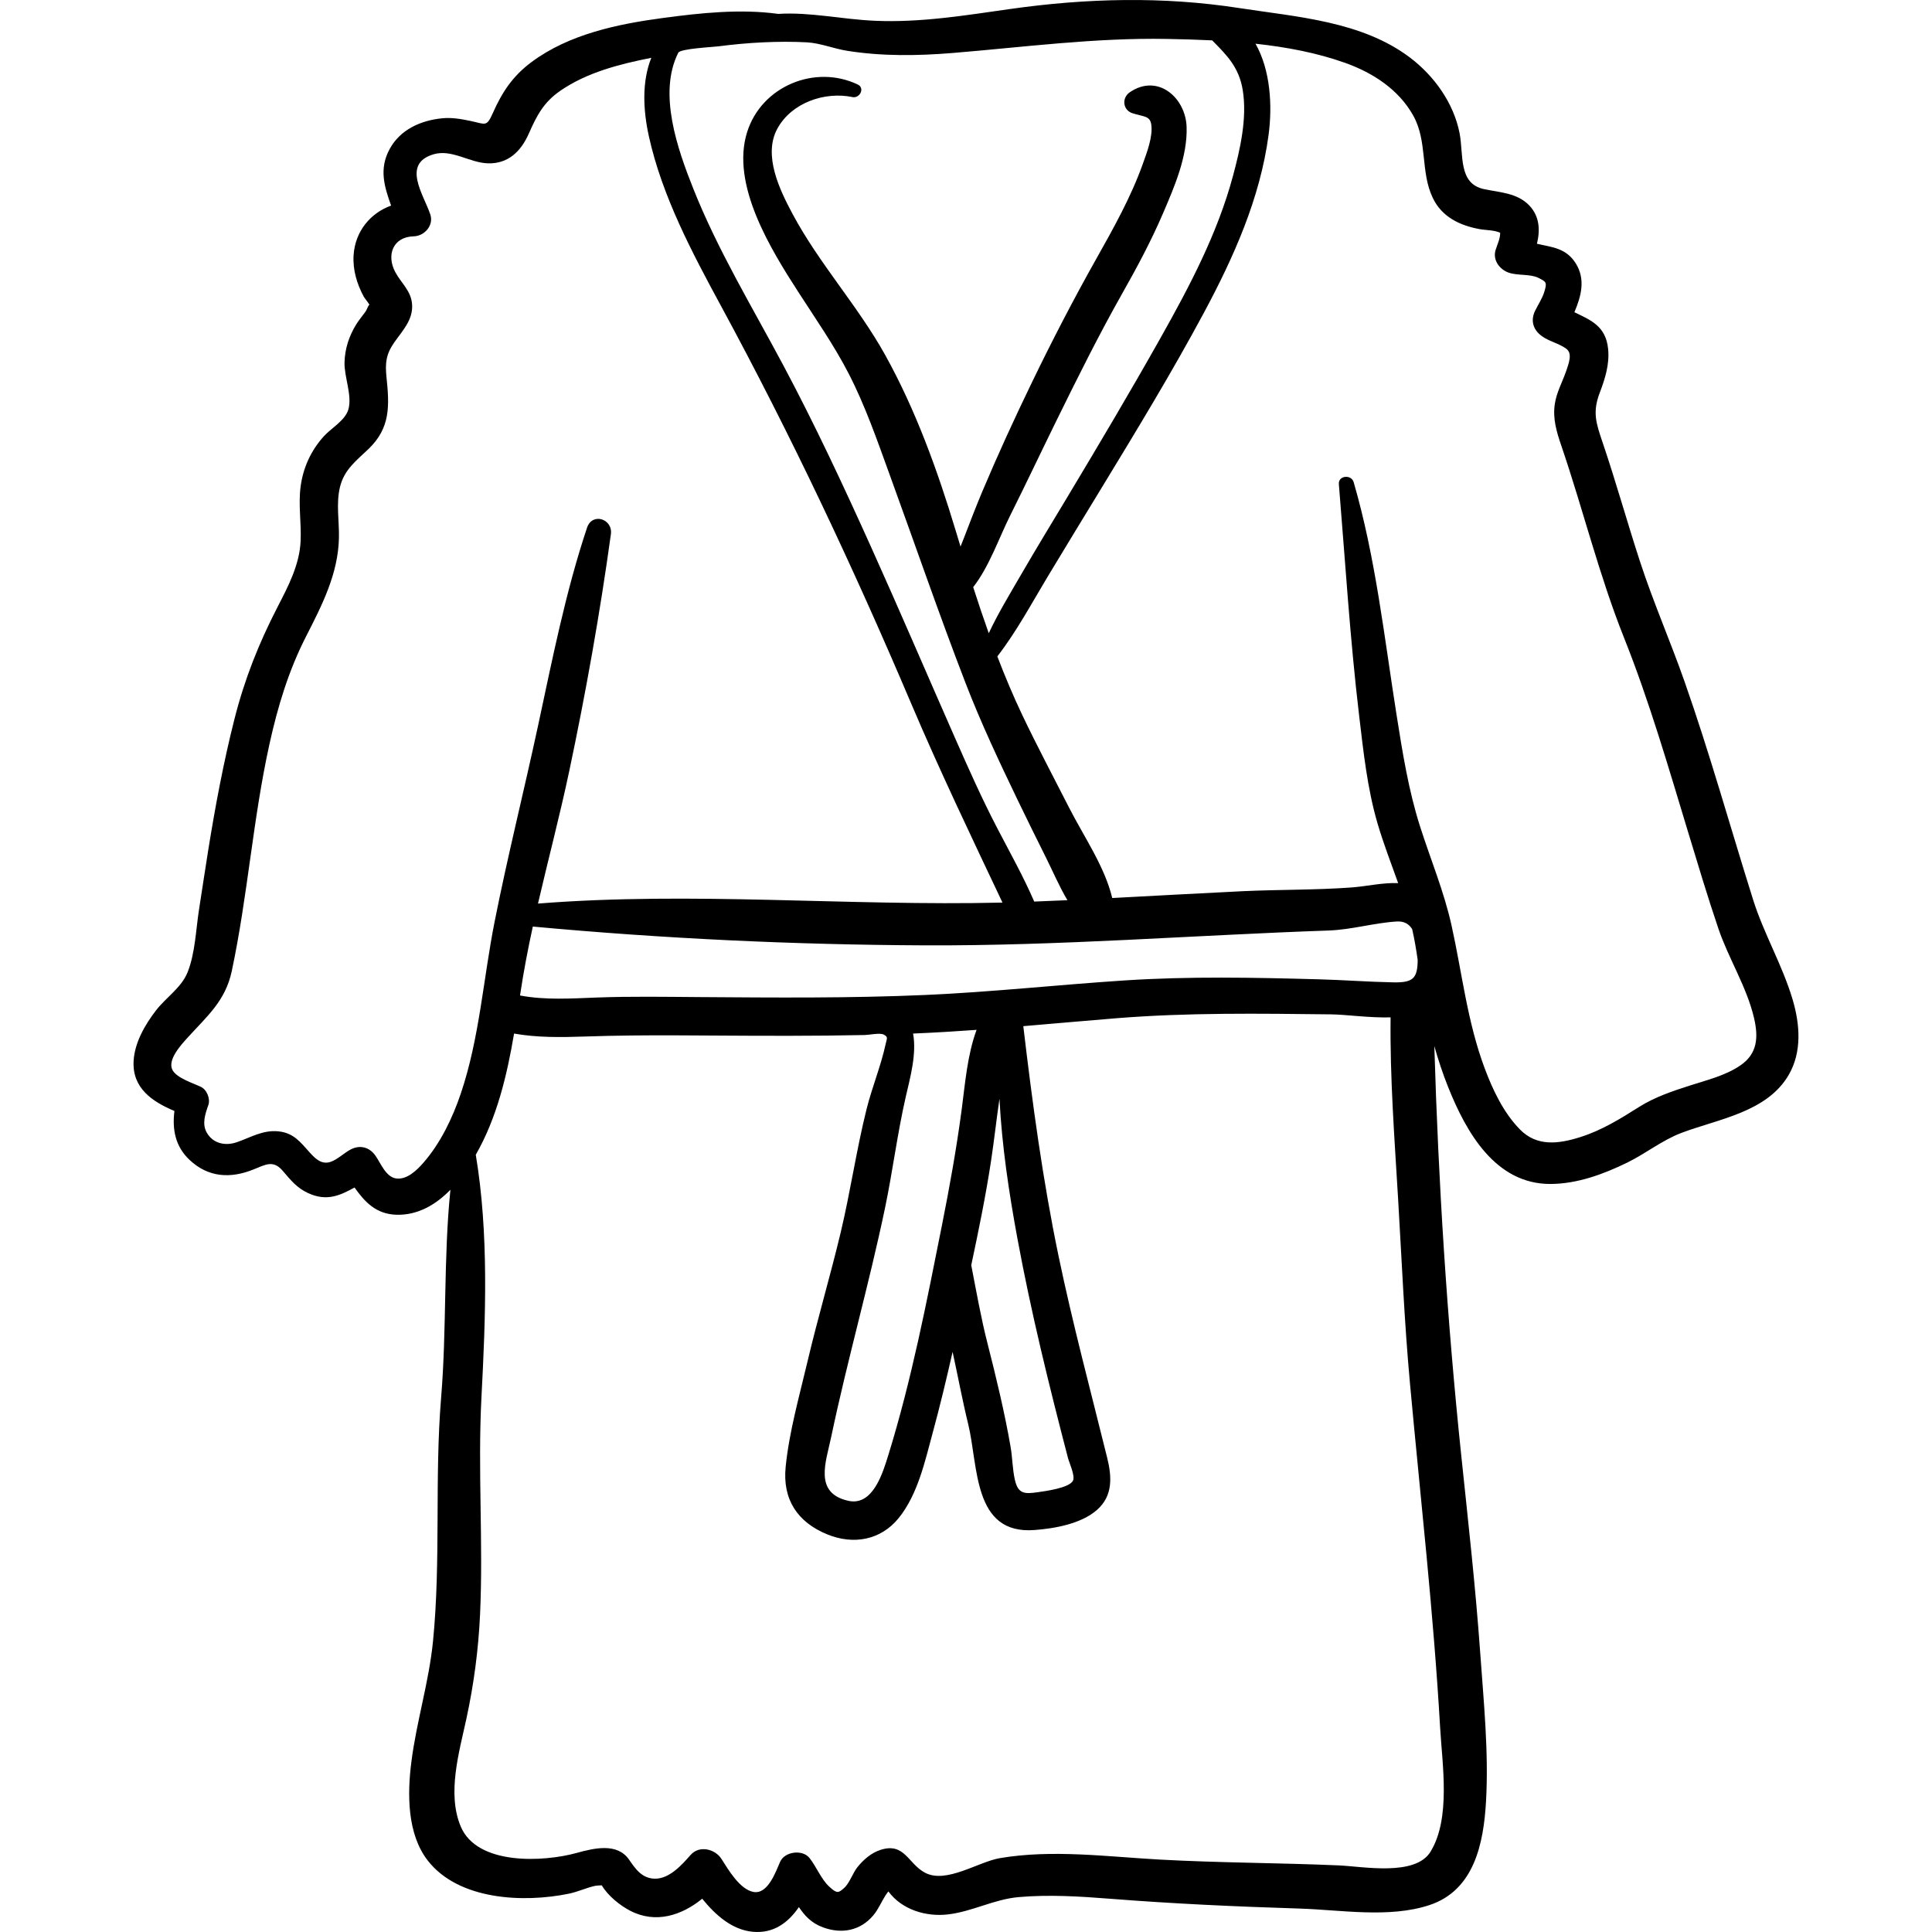 <?xml version="1.0" encoding="iso-8859-1"?>
<!-- Generator: Adobe Illustrator 19.0.0, SVG Export Plug-In . SVG Version: 6.00 Build 0)  -->
<svg version="1.1" id="Capa_1" xmlns="http://www.w3.org/2000/svg" xmlns:xlink="http://www.w3.org/1999/xlink" x="0px" y="0px"
	 viewBox="0 0 511.999 511.999" style="enable-background:new 0 0 511.999 511.999;" xml:space="preserve">
<g>
	<g>
		<path d="M475.069,264.907c-2.702-9.12-7.632-17.416-10.496-26.531c-6.063-19.285-11.491-38.82-18.199-57.894
			c-3.726-10.593-8.229-20.87-11.719-31.55c-3.437-10.521-6.393-21.195-9.946-31.678c-1.751-5.165-2.727-8.029-0.753-13.196
			c1.411-3.693,2.603-7.516,2.218-11.528c-0.59-6.147-4.633-7.696-8.944-9.787c1.794-4.244,3.03-8.714,0.335-12.987
			c-2.586-4.097-6.426-4.251-10.26-5.157c0.879-3.581,0.73-7.287-2.076-10.195c-3.173-3.287-7.791-3.401-11.965-4.287
			c-6.871-1.459-5.357-9.117-6.457-14.795c-1.551-8.006-6.752-15.24-13.185-20.091C360.846,5.595,343.67,4.492,328.413,2.134
			c-20.257-3.131-40.46-2.619-60.726,0.253c-11.898,1.686-23.846,3.662-35.906,3.115c-8.886-0.403-17.023-2.34-25.562-1.82
			c-9.985-1.374-20.476-0.256-30.278,1.047c-12.119,1.611-25.129,4.285-35.127,11.752c-4.974,3.716-7.749,7.938-10.219,13.51
			c-1.667,3.758-1.918,2.889-5.918,2.056c-2.571-0.536-4.979-0.961-7.6-0.69c-5.625,0.581-11.004,2.982-13.81,8.132
			c-2.907,5.337-1.37,10.053,0.38,14.995c-5.479,1.979-9.539,6.815-9.941,13.172c-0.24,3.812,0.875,7.599,2.683,10.929
			c0.255,0.469,1.067,1.428,1.533,2.177c-0.3,0.026-0.665,1.275-1.046,1.809c-0.819,1.151-1.749,2.223-2.492,3.429
			c-1.889,3.072-2.99,6.445-3.08,10.057c-0.094,3.803,2.049,8.712,1.045,12.371c-0.818,2.98-4.539,4.995-6.514,7.175
			c-3.408,3.767-5.492,8.293-6.164,13.319c-0.649,4.868,0.228,9.678-0.007,14.548c-0.3,6.253-3.292,11.927-6.104,17.38
			c-4.989,9.674-8.733,19.097-11.414,29.667c-2.913,11.489-5.09,23.161-6.973,34.859c-0.835,5.197-1.602,10.405-2.418,15.604
			c-0.836,5.33-1.021,11.662-3.047,16.699c-1.646,4.089-5.727,6.669-8.355,10.079c-2.906,3.769-5.656,8.498-5.939,13.37
			c-0.422,7.262,4.988,10.834,10.814,13.293c-0.59,4.766,0.146,9.328,4.014,12.968c4.984,4.69,10.871,4.969,16.906,2.54
			c3.307-1.331,5.266-2.578,7.787,0.356c2.076,2.415,3.702,4.505,6.723,5.898c4.928,2.272,8.451,0.634,12.301-1.482
			c2.689,3.794,5.656,7.027,11.028,7.214c5.719,0.199,10.56-2.686,14.381-6.623c-1.853,18.178-0.955,36.871-2.458,55.029
			c-1.777,21.494-0.031,43.122-2.15,64.577c-1.07,10.837-4.366,21.238-5.74,32.02c-1.078,8.457-1.159,19.077,4.35,26.153
			c8.18,10.508,25.381,11.239,37.373,8.778c2.398-0.492,4.624-1.562,7.007-2.09c0.335-0.074,1.07-0.085,1.724-0.128
			c1.686,2.837,4.876,5.352,7.525,6.729c6.783,3.526,13.696,1.22,19.098-3.177c3.52,4.334,7.898,8.242,13.394,8.757
			c5.565,0.521,9.435-2.47,12.229-6.543c1.515,2.249,3.252,4.241,6.47,5.403c4.929,1.779,9.821,0.854,13.239-3.204
			c1.383-1.642,2.132-3.584,3.281-5.366c0.011-0.016,0.365-0.501,0.723-0.989c3.596,4.875,9.984,6.782,15.826,6.093
			c6.451-0.76,12.176-4.011,18.681-4.581c8.073-0.707,16.274-0.192,24.333,0.442c16.675,1.311,33.27,2.071,49.99,2.586
			c11.023,0.34,23.857,2.621,34.556-0.914c11.866-3.921,14.359-16.333,14.993-27.466c0.739-12.976-0.611-26.343-1.529-39.28
			c-1.248-17.569-3.222-35.075-5.052-52.591c-3.755-35.934-6.049-72.173-7.118-108.313c1.039,3.693,2.248,7.337,3.67,10.889
			c4.793,11.979,12.529,25.728,27.151,25.658c7.071-0.033,14.034-2.6,20.305-5.665c4.952-2.421,9.267-5.955,14.44-7.901
			c9.768-3.675,22.574-5.452,28.336-15.316C477.575,278.784,477.009,271.448,475.069,264.907z M179.751,13.972
			c0.546-1.081,9.091-1.493,10.579-1.686c3.946-0.511,7.912-0.881,11.887-1.065c3.848-0.179,7.715-0.208,11.563-0.004
			c3.618,0.192,7.118,1.675,10.737,2.248c9.279,1.47,18.645,1.34,27.982,0.573c19.054-1.564,37.674-4.073,56.847-3.718
			c3.883,0.072,7.867,0.178,11.889,0.378c3.807,3.835,7.128,7.1,8.107,13.208c1.195,7.455-0.687,15.649-2.619,22.82
			c-4.084,15.149-11.471,29.142-19.123,42.746c-8.002,14.228-16.336,28.259-24.736,42.253c-4.139,6.894-8.334,13.759-12.363,20.717
			c-2.869,4.956-5.988,10.07-8.47,15.369c-1.444-4.045-2.811-8.12-4.124-12.214c4.22-5.375,6.868-13.114,9.754-18.884
			c4.176-8.348,8.158-16.792,12.273-25.168c5.623-11.441,11.32-22.903,17.6-34c3.877-6.85,7.571-13.778,10.68-21.016
			c3.019-7.034,6.504-15.063,6.248-22.89c-0.254-7.751-7.646-14.263-15.07-9.179c-2.163,1.48-1.854,4.727,0.725,5.55
			c3.012,0.961,4.65,0.65,4.984,3.016c0.453,3.195-1.164,7.386-2.249,10.425c-3.132,8.775-7.794,17.087-12.351,25.188
			c-6.09,10.826-11.778,21.824-17.184,33.015c-4.529,9.38-8.875,18.83-12.924,28.43c-1.75,4.151-3.358,8.361-4.975,12.566
			c-0.278,0.723-0.572,1.456-0.869,2.193c-0.438-1.437-0.875-2.873-1.309-4.311c-4.777-15.839-10.578-31.897-18.627-46.401
			c-7.25-13.065-17.507-24.225-24.565-37.41c-3.421-6.391-7.88-15.564-4.05-22.613c3.738-6.877,12.545-9.918,19.93-8.38
			c1.896,0.395,3.363-2.379,1.4-3.32c-11.291-5.413-25.477,0.402-29.324,12.573c-4.424,13.989,6.347,31.217,13.562,42.415
			c4.56,7.078,9.407,14.009,13.282,21.499c4.463,8.624,7.631,17.867,10.945,26.97c6.681,18.352,13.026,36.84,20.054,55.064
			c4.095,10.619,8.929,20.874,13.861,31.123c2.456,5.102,4.972,10.172,7.496,15.241c1.856,3.727,3.529,7.662,5.671,11.266
			c-2.931,0.133-5.863,0.25-8.795,0.365c-2.848-6.577-6.357-12.856-9.671-19.205c-4.151-7.949-7.776-16.109-11.39-24.312
			c-7.393-16.779-14.6-33.641-22.135-50.356c-7.337-16.272-14.902-32.482-23.299-48.239c-8.225-15.436-17.359-30.491-23.844-46.783
			C179.563,39.531,174.324,24.727,179.751,13.972z M241.978,273.901c5.617-0.237,11.226-0.573,16.828-0.978
			c-2.468,6.65-3.052,14.343-3.95,21.112c-1.375,10.361-3.209,20.539-5.252,30.787c-4.047,20.302-8.012,40.791-14.129,60.594
			c-1.473,4.767-4.092,13.768-10.641,12.317c-9.23-2.044-5.962-10.251-4.559-16.93c4.268-20.32,9.993-40.276,14.246-60.587
			c2.057-9.825,3.275-19.779,5.517-29.563C241.215,285.511,242.961,279.357,241.978,273.901z M262.627,307.724
			c0.836-5.506,1.439-11.045,2.241-16.556c0.64,12.473,2.514,24.913,4.78,37.173c3.611,19.539,8.369,38.837,13.383,58.056
			c0.323,1.237,1.916,4.673,1.337,5.955c-0.903,2-7.592,2.845-9.399,3.105c-3.484,0.502-5.172,0.433-6.016-3.291
			c-0.645-2.847-0.635-5.832-1.132-8.71c-1.571-9.095-3.831-18.455-6.116-27.409c-1.762-6.899-2.962-13.821-4.313-20.757
			C259.331,326.136,261.227,316.947,262.627,307.724z M245.227,263.677c-19.957,0.878-39.939,0.701-59.91,0.56
			c-9.041-0.064-18.086-0.218-27.123,0.116c-6.746,0.25-13.707,0.726-20.378-0.541c0.022-0.155,0.047-0.312,0.069-0.467
			c0.889-5.977,2.037-11.9,3.319-17.796c34.442,3.189,69.206,4.822,103.817,4.979c35.716,0.161,71.387-2.698,107.063-3.933
			c6.165-0.213,11.997-2.024,18.096-2.392c1.968-0.118,3.237,0.712,4.056,2.014c0.618,2.685,1.068,5.408,1.463,8.143
			c-0.021,4.998-1.288,6.07-6.475,5.973c-6.534-0.122-13.089-0.626-19.633-0.805c-17.306-0.473-34.452-0.833-51.746,0.306
			C280.295,260.988,262.803,262.903,245.227,263.677z M112.26,308.076c-1.701,1.954-4.37,4.623-7.272,4.227
			c-2.739-0.373-4.08-4.045-5.513-6.07c-1.539-2.176-3.969-2.889-6.408-1.68c-1.778,0.88-3.646,2.77-5.506,3.37
			c-2.307,0.744-3.949-0.802-5.439-2.457c-2.469-2.741-4.25-5.189-8.216-5.634c-4.212-0.473-7.381,1.574-11.177,2.877
			c-2.878,0.988-6.174,0.45-7.895-2.485c-1.381-2.358-0.451-4.991,0.375-7.357c0.578-1.655-0.357-4.068-1.97-4.841
			c-2.058-0.986-6.378-2.31-7.525-4.454c-1.425-2.666,2.27-6.672,3.956-8.533c5.16-5.694,10.064-9.756,11.747-17.666
			c4.235-19.905,5.606-40.345,10.007-60.245c2.206-9.978,5.049-19.389,9.703-28.506c4.232-8.292,8.482-16.544,8.694-26.049
			c0.099-4.453-0.79-9.129,0.275-13.508c1.129-4.64,4.313-6.961,7.55-10.066c5.844-5.605,5.564-11.441,4.781-19.017
			c-0.385-3.727-0.15-6.074,2.037-9.212c2.174-3.119,4.986-5.933,4.748-10.032c-0.209-3.604-2.838-5.63-4.441-8.595
			c-2.434-4.504-0.667-9.378,4.871-9.514c2.824-0.069,5.358-2.878,4.399-5.774c-1.732-5.229-7.666-13.414,0.822-15.957
			c4.864-1.457,9.597,2.265,14.485,2.39c5.342,0.137,8.711-3.196,10.762-7.822c2.112-4.77,3.895-8.312,8.349-11.391
			c7.06-4.881,15.69-7.076,24.144-8.752c-2.505,6.254-2.213,13.716-0.637,20.841c3.516,15.885,11.476,30.84,19.166,45.029
			c18.57,34.259,35.058,69.291,50.297,105.159c7.604,17.9,15.94,35.299,24.236,52.842c-41.003,0.979-82.237-2.99-123.094,0.263
			c2.719-11.748,5.811-23.42,8.305-35.217c4.367-20.653,8.131-41.747,11.012-62.657c0.562-4.078-4.941-5.854-6.316-1.741
			c-5.68,16.989-9.211,34.931-12.975,52.434c-3.729,17.334-8.062,34.554-11.514,51.946c-3.006,15.149-4.004,30.901-8.975,45.603
			C119.942,296.232,116.745,302.924,112.26,308.076z M381.652,457.883c0.563,9.795,2.867,23.999-2.554,32.845
			c-4.041,6.597-17.894,3.899-24.29,3.621c-15.781-0.686-31.598-0.672-47.37-1.537c-13.989-0.767-28.522-2.751-42.454-0.387
			c-5.754,0.977-14.162,6.832-19.813,3.881c-4.511-2.356-5.416-8.115-11.787-6.081c-2.48,0.792-4.501,2.559-6.112,4.534
			c-1.294,1.587-2.13,4.348-3.637,5.637c-1.438,1.229-1.781,1.539-3.936-0.474c-2.076-1.938-3.379-5.27-5.173-7.534
			c-1.854-2.34-6.575-1.727-7.778,1.003c-1.173,2.659-3.252,8.658-7.031,8.001c-3.654-0.634-6.75-5.985-8.525-8.764
			c-1.695-2.651-5.868-3.68-8.172-1.053c-2.271,2.591-5.609,6.351-9.459,6.295c-3.512-0.05-5.229-2.716-6.879-5.083
			c-3.144-4.507-9.289-3.001-13.879-1.735c-8.747,2.413-26.365,3.37-30.718-7.045c-3.668-8.775-0.363-19.802,1.528-28.578
			c1.967-9.117,3.184-18.307,3.611-27.626c0.875-19.157-0.641-38.321,0.366-57.48c1.106-21.057,1.991-43.4-1.503-64.296
			c5.604-9.82,8.251-20.935,10.149-32.119c6.093,1.079,12.372,0.997,18.537,0.788c8.403-0.286,16.778-0.354,25.188-0.311
			c13.059,0.068,26.117,0.188,39.176,0.061c3.349-0.033,6.697-0.082,10.045-0.152c1.137-0.024,4.025-0.64,4.997-0.123
			c1.244,0.661,0.881,0.904,0.531,2.513c-1.278,5.876-3.619,11.471-5.073,17.303c-2.689,10.793-4.275,21.885-6.864,32.717
			c-2.726,11.401-6.069,22.642-8.759,34.054c-2.142,9.09-4.871,18.652-5.805,27.971c-0.863,8.603,3.089,14.658,11.035,17.901
			c6.908,2.819,14.174,1.566,18.956-4.372c5.03-6.248,6.919-14.968,8.972-22.528c1.932-7.113,3.656-14.279,5.277-21.469
			c1.398,6.354,2.57,12.745,4.117,19.066c2.758,11.259,1.213,29.377,17.57,28.148c5.384-0.405,12.389-1.638,16.583-5.335
			c4.261-3.755,3.942-8.779,2.687-13.854c-4.398-17.792-9.143-35.481-12.879-53.434c-4.193-20.152-6.93-40.487-9.34-60.907
			c8.185-0.688,16.367-1.428,24.561-2.09c19.015-1.535,37.856-1.25,56.905-1.039c4.134,0.046,10.184,0.954,15.87,0.801
			c-0.189,16.048,1.041,32.088,1.99,48.099c0.969,16.315,1.651,32.622,3.143,48.903C376.446,397.063,379.897,427.35,381.652,457.883
			z M461.156,282.39c-3.885,2.626-8.67,3.806-13.08,5.214c-4.739,1.512-9.521,3.102-13.749,5.775
			c-5.003,3.164-9.913,6.199-15.615,7.989c-5.733,1.799-11.441,2.521-15.922-2.06c-4.339-4.437-7.183-10.445-9.333-16.19
			c-4.619-12.338-5.957-25.125-8.783-37.867c-1.992-8.984-5.547-17.475-8.339-26.216c-3.067-9.603-4.661-19.653-6.233-29.589
			c-3.242-20.492-5.558-41.738-11.372-61.682c-0.606-2.079-4.109-1.787-3.918,0.53c1.686,20.428,2.962,41.085,5.382,61.437
			c1.131,9.518,2.158,19.231,4.857,28.453c1.57,5.362,3.602,10.583,5.477,15.852c-4.108-0.171-8.393,0.859-12.371,1.15
			c-9.641,0.707-19.369,0.535-29.029,0.998c-11.46,0.55-22.916,1.206-34.376,1.799c-1.98-8.34-7.606-16.417-11.481-24.039
			c-4.119-8.104-8.395-16.138-12.307-24.345c-2.445-5.132-4.635-10.357-6.659-15.645c5.03-6.494,9.075-14.038,13.27-21.018
			c4.685-7.795,9.435-15.549,14.161-23.318c9.369-15.398,18.775-30.835,27.302-46.721c7.923-14.762,14.923-30.412,17.149-47.154
			c1.027-7.729,0.52-17.126-3.465-24.159c8.197,0.889,16.308,2.411,23.809,5.096c7.302,2.614,14.115,7.015,17.984,13.933
			c3.852,6.889,1.85,14.907,5.199,21.864c2.422,5.03,7.133,7.274,12.396,8.243c1.679,0.309,3.902,0.231,5.443,0.964
			c0.078,1.364-0.803,3.296-1.194,4.531c-0.842,2.655,1.005,5.167,3.421,6.025c2.438,0.865,5.738,0.292,7.967,1.42
			c2.037,1.03,2.279,1.165,1.498,3.717c-0.531,1.737-1.652,3.375-2.44,5.007c-1.235,2.559-0.521,4.991,1.744,6.653
			c1.992,1.461,4.615,1.958,6.524,3.378c1.632,1.212,0.816,3.556-0.134,6.229c-1.01,2.842-2.45,5.403-2.899,8.424
			c-0.588,3.941,0.494,7.436,1.752,11.126c5.752,16.866,9.968,34.201,16.578,50.777c6.761,16.95,11.805,34.453,17.102,51.896
			c2.556,8.414,5.085,16.867,7.908,25.194c2.718,8.019,7.502,15.412,9.443,23.662C466.04,274.9,465.762,279.276,461.156,282.39z"/>
	</g>
</g>
<g>
</g>
<g>
</g>
<g>
</g>
<g>
</g>
<g>
</g>
<g>
</g>
<g>
</g>
<g>
</g>
<g>
</g>
<g>
</g>
<g>
</g>
<g>
</g>
<g>
</g>
<g>
</g>
<g>
</g>
</svg>

